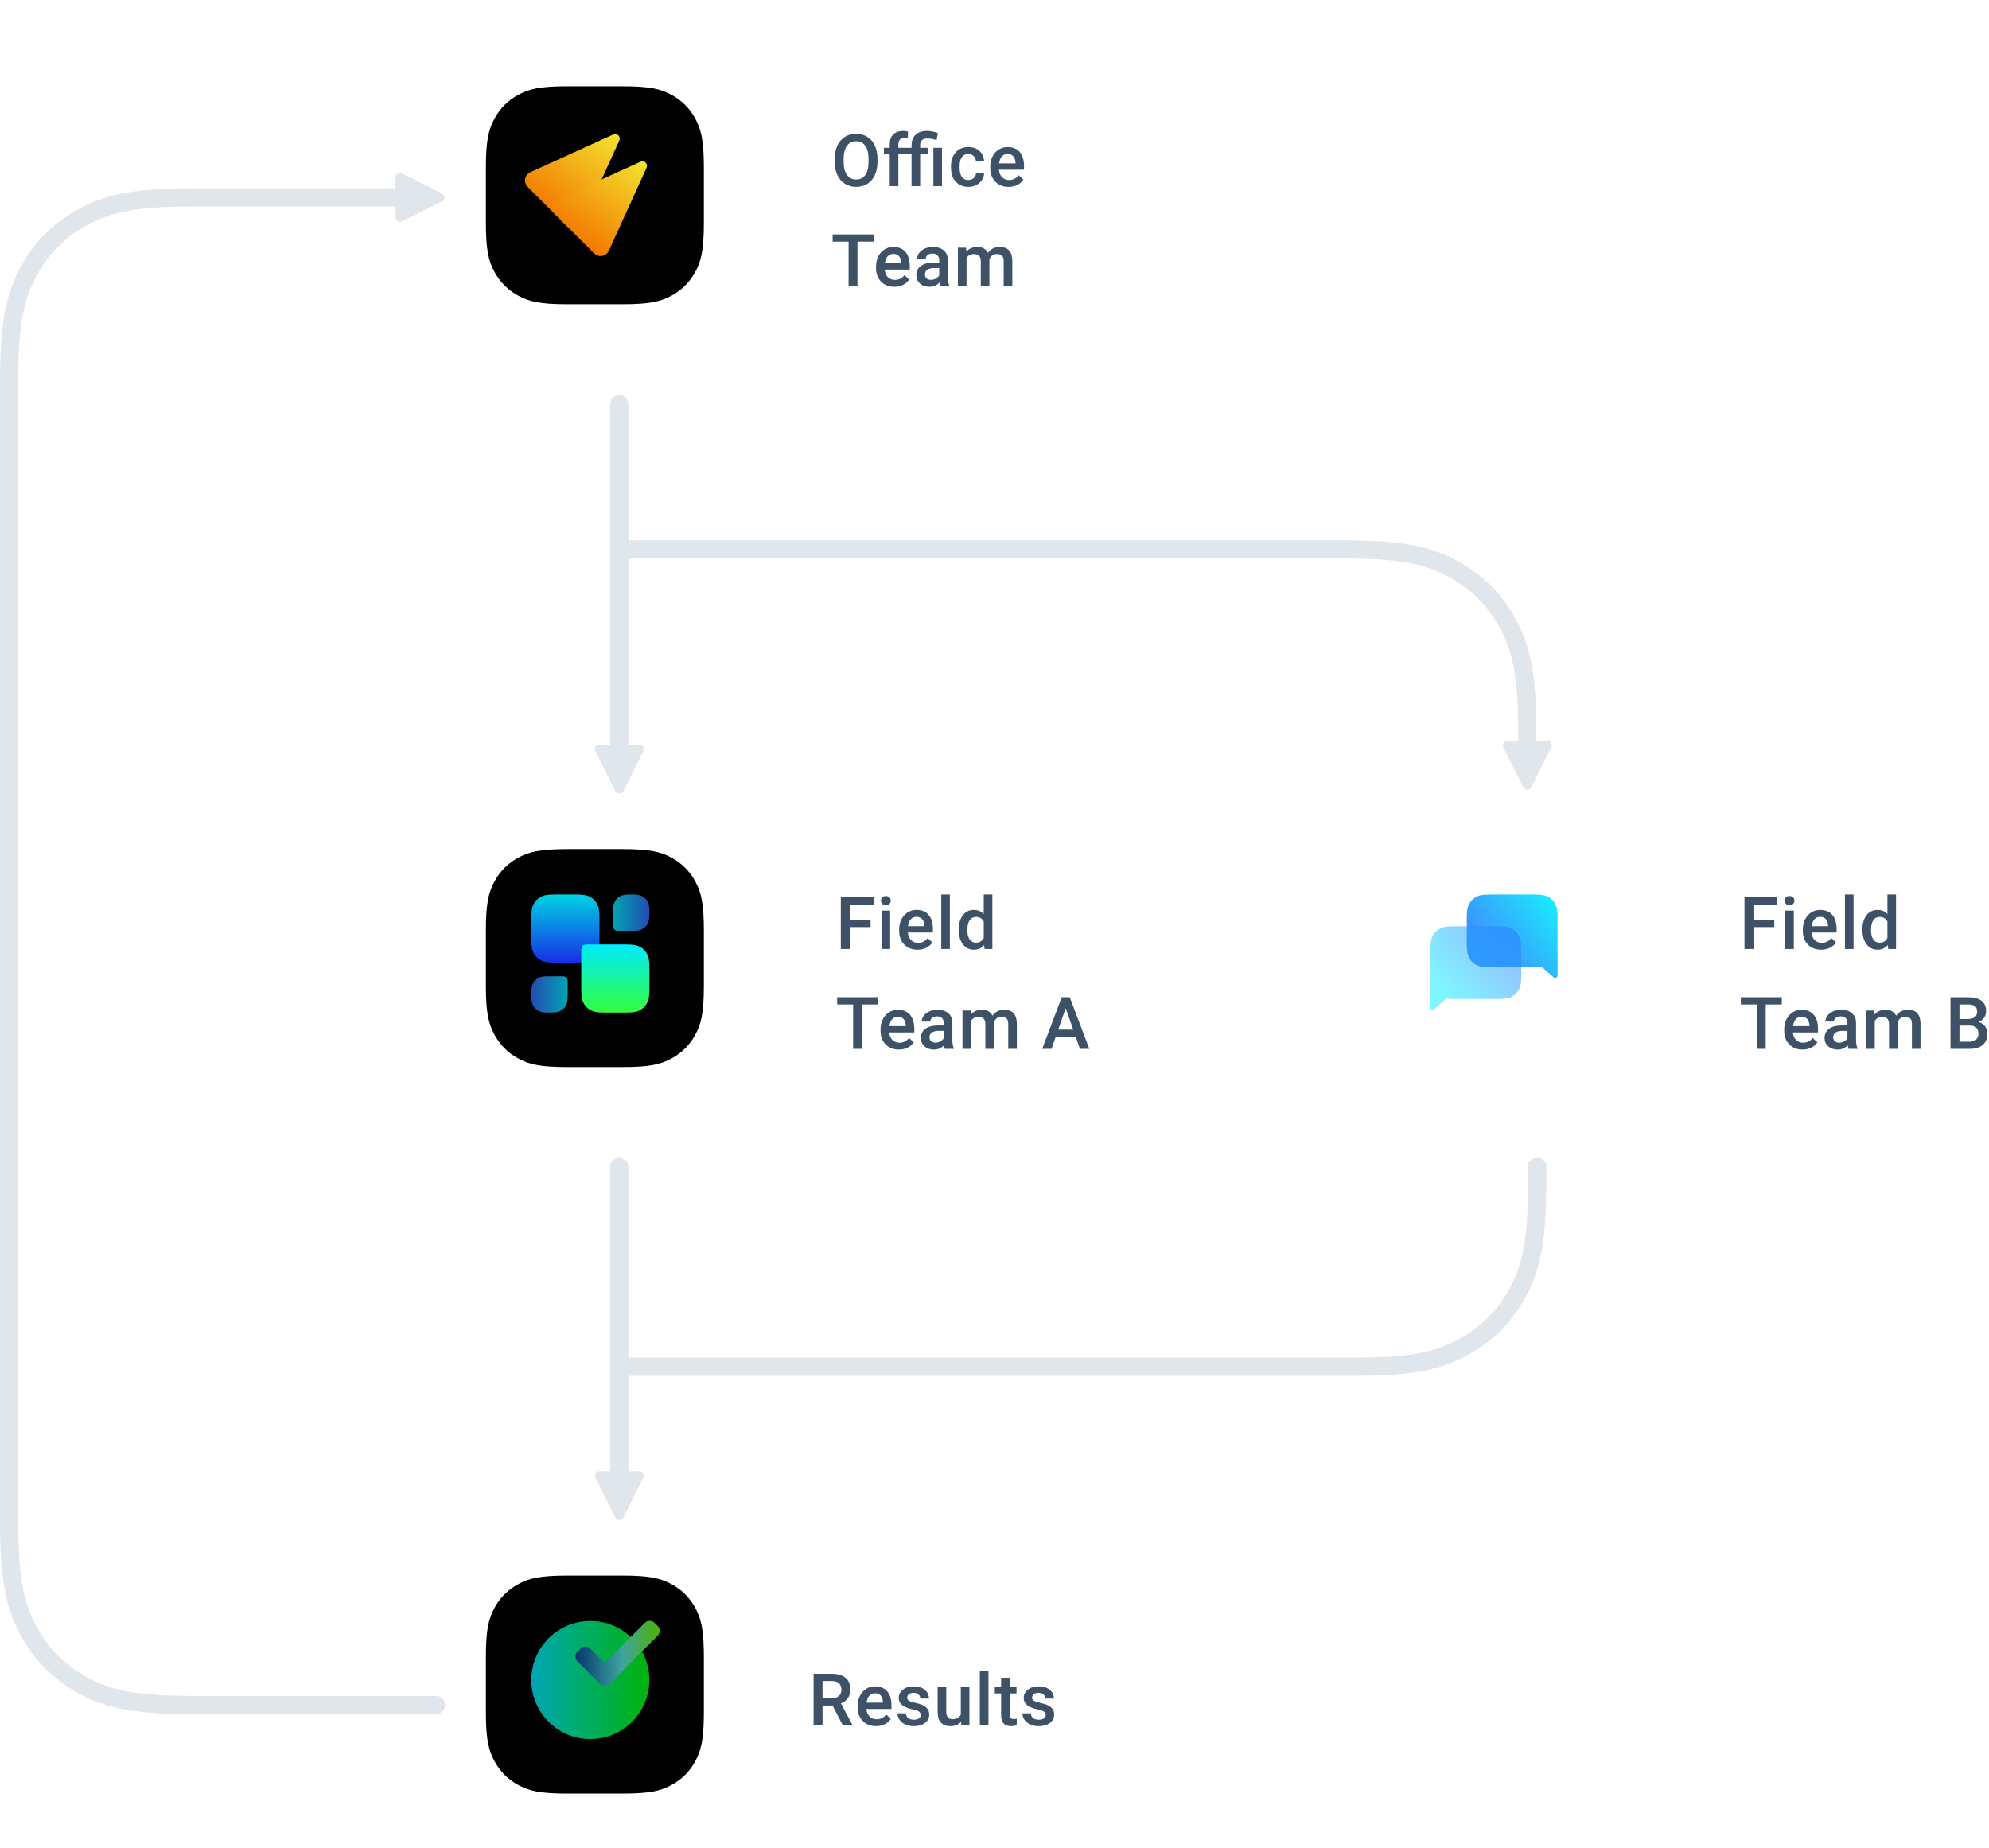<?xml version="1.0" encoding="UTF-8"?>
<svg width="438px" height="407px" viewBox="0 0 438 407" version="1.1" xmlns="http://www.w3.org/2000/svg" xmlns:xlink="http://www.w3.org/1999/xlink">
    <title>account&amp;doc management</title>
    <defs>
        <filter x="-37.5%" y="-37.5%" width="175.0%" height="175.0%" filterUnits="objectBoundingBox" id="filter-1">
            <feOffset dx="0" dy="2" in="SourceAlpha" result="shadowOffsetOuter1"></feOffset>
            <feGaussianBlur stdDeviation="2" in="shadowOffsetOuter1" result="shadowBlurOuter1"></feGaussianBlur>
            <feColorMatrix values="0 0 0 0 0   0 0 0 0 0   0 0 0 0 0  0 0 0 0.15 0" type="matrix" in="shadowBlurOuter1" result="shadowMatrixOuter1"></feColorMatrix>
            <feMerge>
                <feMergeNode in="shadowMatrixOuter1"></feMergeNode>
                <feMergeNode in="SourceGraphic"></feMergeNode>
            </feMerge>
        </filter>
        <filter x="-16.7%" y="-16.7%" width="133.3%" height="133.3%" filterUnits="objectBoundingBox" id="filter-2">
            <feOffset dx="0" dy="1" in="SourceAlpha" result="shadowOffsetOuter1"></feOffset>
            <feGaussianBlur stdDeviation="1.5" in="shadowOffsetOuter1" result="shadowBlurOuter1"></feGaussianBlur>
            <feColorMatrix values="0 0 0 0 0   0 0 0 0 0   0 0 0 0 0  0 0 0 0.1 0" type="matrix" in="shadowBlurOuter1" result="shadowMatrixOuter1"></feColorMatrix>
            <feMerge>
                <feMergeNode in="shadowMatrixOuter1"></feMergeNode>
                <feMergeNode in="SourceGraphic"></feMergeNode>
            </feMerge>
        </filter>
        <path d="M17.947,-7.25088215e-16 L30.053,7.25088215e-16 C36.293,-4.21297134e-16 38.556,0.65 40.838,1.87 C43.119,3.09 44.91,4.881 46.13,7.162 C47.35,9.444 48,11.707 48,17.947 L48,30.053 C48,36.293 47.35,38.556 46.13,40.838 C44.91,43.119 43.119,44.91 40.838,46.13 C38.556,47.35 36.293,48 30.053,48 L17.947,48 C11.707,48 9.444,47.35 7.162,46.13 C4.881,44.91 3.09,43.119 1.87,40.838 C0.65,38.556 2.80864756e-16,36.293 -4.83392144e-16,30.053 L4.83392144e-16,17.947 C-2.80864756e-16,11.707 0.65,9.444 1.87,7.162 C3.09,4.881 4.881,3.09 7.162,1.87 C9.444,0.65 11.707,4.21297134e-16 17.947,-7.25088215e-16 Z" id="path-3"></path>
        <filter x="-2.1%" y="-2.1%" width="104.2%" height="104.2%" filterUnits="objectBoundingBox" id="filter-4">
            <feGaussianBlur stdDeviation="0.5" in="SourceAlpha" result="shadowBlurInner1"></feGaussianBlur>
            <feOffset dx="1" dy="1" in="shadowBlurInner1" result="shadowOffsetInner1"></feOffset>
            <feComposite in="shadowOffsetInner1" in2="SourceAlpha" operator="arithmetic" k2="-1" k3="1" result="shadowInnerInner1"></feComposite>
            <feColorMatrix values="0 0 0 0 1   0 0 0 0 1   0 0 0 0 1  0 0 0 1 0" type="matrix" in="shadowInnerInner1"></feColorMatrix>
        </filter>
        <linearGradient x1="0%" y1="50%" x2="100%" y2="50%" id="linearGradient-5">
            <stop stop-color="#00EDFF" offset="0%"></stop>
            <stop stop-color="#00FF0D" offset="100%"></stop>
        </linearGradient>
        <linearGradient x1="0%" y1="50%" x2="100%" y2="50%" id="linearGradient-6">
            <stop stop-color="#004D99" offset="0%"></stop>
            <stop stop-color="#58E9E5" offset="55.335%"></stop>
            <stop stop-color="#6EFF00" offset="99.049%"></stop>
        </linearGradient>
        <filter x="-37.5%" y="-37.5%" width="175.0%" height="175.0%" filterUnits="objectBoundingBox" id="filter-7">
            <feOffset dx="0" dy="2" in="SourceAlpha" result="shadowOffsetOuter1"></feOffset>
            <feGaussianBlur stdDeviation="2" in="shadowOffsetOuter1" result="shadowBlurOuter1"></feGaussianBlur>
            <feColorMatrix values="0 0 0 0 0   0 0 0 0 0   0 0 0 0 0  0 0 0 0.15 0" type="matrix" in="shadowBlurOuter1" result="shadowMatrixOuter1"></feColorMatrix>
            <feMerge>
                <feMergeNode in="shadowMatrixOuter1"></feMergeNode>
                <feMergeNode in="SourceGraphic"></feMergeNode>
            </feMerge>
        </filter>
        <filter x="-16.7%" y="-16.7%" width="133.3%" height="133.3%" filterUnits="objectBoundingBox" id="filter-8">
            <feOffset dx="0" dy="1" in="SourceAlpha" result="shadowOffsetOuter1"></feOffset>
            <feGaussianBlur stdDeviation="1.5" in="shadowOffsetOuter1" result="shadowBlurOuter1"></feGaussianBlur>
            <feColorMatrix values="0 0 0 0 0   0 0 0 0 0   0 0 0 0 0  0 0 0 0.1 0" type="matrix" in="shadowBlurOuter1" result="shadowMatrixOuter1"></feColorMatrix>
            <feMerge>
                <feMergeNode in="shadowMatrixOuter1"></feMergeNode>
                <feMergeNode in="SourceGraphic"></feMergeNode>
            </feMerge>
        </filter>
        <linearGradient x1="0%" y1="80.01%" x2="100%" y2="7.689%" id="linearGradient-9">
            <stop stop-color="#336DFF" offset="0%"></stop>
            <stop stop-color="#00EBFD" offset="100%"></stop>
        </linearGradient>
        <linearGradient x1="0%" y1="7.689%" x2="85.933%" y2="77.665%" id="linearGradient-10">
            <stop stop-color="#336DFF" offset="0%"></stop>
            <stop stop-color="#00EBFD" offset="100%"></stop>
            <stop stop-color="#00EBFD" offset="100%"></stop>
        </linearGradient>
        <filter x="-37.5%" y="-37.5%" width="175.0%" height="175.0%" filterUnits="objectBoundingBox" id="filter-11">
            <feOffset dx="0" dy="2" in="SourceAlpha" result="shadowOffsetOuter1"></feOffset>
            <feGaussianBlur stdDeviation="2" in="shadowOffsetOuter1" result="shadowBlurOuter1"></feGaussianBlur>
            <feColorMatrix values="0 0 0 0 0   0 0 0 0 0   0 0 0 0 0  0 0 0 0.15 0" type="matrix" in="shadowBlurOuter1" result="shadowMatrixOuter1"></feColorMatrix>
            <feMerge>
                <feMergeNode in="shadowMatrixOuter1"></feMergeNode>
                <feMergeNode in="SourceGraphic"></feMergeNode>
            </feMerge>
        </filter>
        <filter x="-16.7%" y="-16.7%" width="133.3%" height="133.3%" filterUnits="objectBoundingBox" id="filter-12">
            <feOffset dx="0" dy="1" in="SourceAlpha" result="shadowOffsetOuter1"></feOffset>
            <feGaussianBlur stdDeviation="1.5" in="shadowOffsetOuter1" result="shadowBlurOuter1"></feGaussianBlur>
            <feColorMatrix values="0 0 0 0 0   0 0 0 0 0   0 0 0 0 0  0 0 0 0.1 0" type="matrix" in="shadowBlurOuter1" result="shadowMatrixOuter1"></feColorMatrix>
            <feMerge>
                <feMergeNode in="shadowMatrixOuter1"></feMergeNode>
                <feMergeNode in="SourceGraphic"></feMergeNode>
            </feMerge>
        </filter>
        <path d="M17.947,-7.25088215e-16 L30.053,7.25088215e-16 C36.293,-4.21297134e-16 38.556,0.65 40.838,1.87 C43.119,3.09 44.91,4.881 46.13,7.162 C47.35,9.444 48,11.707 48,17.947 L48,30.053 C48,36.293 47.35,38.556 46.13,40.838 C44.91,43.119 43.119,44.91 40.838,46.13 C38.556,47.35 36.293,48 30.053,48 L17.947,48 C11.707,48 9.444,47.35 7.162,46.13 C4.881,44.91 3.09,43.119 1.87,40.838 C0.65,38.556 2.80864756e-16,36.293 -4.83392144e-16,30.053 L4.83392144e-16,17.947 C-2.80864756e-16,11.707 0.65,9.444 1.87,7.162 C3.09,4.881 4.881,3.09 7.162,1.87 C9.444,0.65 11.707,4.21297134e-16 17.947,-7.25088215e-16 Z" id="path-13"></path>
        <filter x="-2.1%" y="-2.1%" width="104.2%" height="104.2%" filterUnits="objectBoundingBox" id="filter-14">
            <feGaussianBlur stdDeviation="0.5" in="SourceAlpha" result="shadowBlurInner1"></feGaussianBlur>
            <feOffset dx="1" dy="1" in="shadowBlurInner1" result="shadowOffsetInner1"></feOffset>
            <feComposite in="shadowOffsetInner1" in2="SourceAlpha" operator="arithmetic" k2="-1" k3="1" result="shadowInnerInner1"></feComposite>
            <feColorMatrix values="0 0 0 0 1   0 0 0 0 1   0 0 0 0 1  0 0 0 1 0" type="matrix" in="shadowInnerInner1"></feColorMatrix>
        </filter>
        <linearGradient x1="50%" y1="-2.48949813e-15%" x2="50%" y2="100%" id="linearGradient-15">
            <stop stop-color="#00EBFD" offset="0%"></stop>
            <stop stop-color="#1A34FF" offset="100%"></stop>
        </linearGradient>
        <linearGradient x1="0%" y1="50%" x2="100%" y2="50%" id="linearGradient-16">
            <stop stop-color="#336DFF" offset="1.767%"></stop>
            <stop stop-color="#00EBFD" offset="100%"></stop>
        </linearGradient>
        <linearGradient x1="50%" y1="-2.48949813e-15%" x2="50%" y2="100%" id="linearGradient-17">
            <stop stop-color="#00EBFD" offset="0%"></stop>
            <stop stop-color="#33FF3D" offset="100%"></stop>
        </linearGradient>
        <filter x="-37.5%" y="-37.5%" width="175.0%" height="175.0%" filterUnits="objectBoundingBox" id="filter-18">
            <feOffset dx="0" dy="2" in="SourceAlpha" result="shadowOffsetOuter1"></feOffset>
            <feGaussianBlur stdDeviation="2" in="shadowOffsetOuter1" result="shadowBlurOuter1"></feGaussianBlur>
            <feColorMatrix values="0 0 0 0 0   0 0 0 0 0   0 0 0 0 0  0 0 0 0.15 0" type="matrix" in="shadowBlurOuter1" result="shadowMatrixOuter1"></feColorMatrix>
            <feMerge>
                <feMergeNode in="shadowMatrixOuter1"></feMergeNode>
                <feMergeNode in="SourceGraphic"></feMergeNode>
            </feMerge>
        </filter>
        <filter x="-16.7%" y="-16.7%" width="133.3%" height="133.3%" filterUnits="objectBoundingBox" id="filter-19">
            <feOffset dx="0" dy="1" in="SourceAlpha" result="shadowOffsetOuter1"></feOffset>
            <feGaussianBlur stdDeviation="1.5" in="shadowOffsetOuter1" result="shadowBlurOuter1"></feGaussianBlur>
            <feColorMatrix values="0 0 0 0 0   0 0 0 0 0   0 0 0 0 0  0 0 0 0.1 0" type="matrix" in="shadowBlurOuter1" result="shadowMatrixOuter1"></feColorMatrix>
            <feMerge>
                <feMergeNode in="shadowMatrixOuter1"></feMergeNode>
                <feMergeNode in="SourceGraphic"></feMergeNode>
            </feMerge>
        </filter>
        <path d="M17.947,-7.25088215e-16 L30.053,7.25088215e-16 C36.293,-4.21297134e-16 38.556,0.65 40.838,1.87 C43.119,3.09 44.91,4.881 46.13,7.162 C47.35,9.444 48,11.707 48,17.947 L48,30.053 C48,36.293 47.35,38.556 46.13,40.838 C44.91,43.119 43.119,44.91 40.838,46.13 C38.556,47.35 36.293,48 30.053,48 L17.947,48 C11.707,48 9.444,47.35 7.162,46.13 C4.881,44.91 3.09,43.119 1.87,40.838 C0.65,38.556 2.80864756e-16,36.293 -4.83392144e-16,30.053 L4.83392144e-16,17.947 C-2.80864756e-16,11.707 0.65,9.444 1.87,7.162 C3.09,4.881 4.881,3.09 7.162,1.87 C9.444,0.65 11.707,4.21297134e-16 17.947,-7.25088215e-16 Z" id="path-20"></path>
        <filter x="-2.1%" y="-2.1%" width="104.2%" height="104.2%" filterUnits="objectBoundingBox" id="filter-21">
            <feGaussianBlur stdDeviation="0.5" in="SourceAlpha" result="shadowBlurInner1"></feGaussianBlur>
            <feOffset dx="1" dy="1" in="shadowBlurInner1" result="shadowOffsetInner1"></feOffset>
            <feComposite in="shadowOffsetInner1" in2="SourceAlpha" operator="arithmetic" k2="-1" k3="1" result="shadowInnerInner1"></feComposite>
            <feColorMatrix values="0 0 0 0 1   0 0 0 0 1   0 0 0 0 1  0 0 0 1 0" type="matrix" in="shadowInnerInner1"></feColorMatrix>
        </filter>
        <linearGradient x1="44.94%" y1="-1.883%" x2="57.102%" y2="101.746%" id="linearGradient-22">
            <stop stop-color="#FFF133" offset="0%"></stop>
            <stop stop-color="#FF8000" offset="100%"></stop>
        </linearGradient>
    </defs>
    <g id="FDT-827---Industry,-Oil-&amp;-Gas" stroke="none" stroke-width="1" fill="none" fill-rule="evenodd">
        <g id="FDT-827---1.-Industry,-Oil&amp;Gas-,-L" transform="translate(-744, -3703)">
            <g id="7" transform="translate(248, 3662)">
                <g id="account&amp;doc-management" transform="translate(496, 56)">
                    <g id="connectors" transform="translate(0, 22)" fill="#DFE6EC" fill-rule="nonzero">
                        <g id="1" transform="translate(49, 87) scale(1, -1) translate(-49, -87) ">
                            <path d="M3.48165941e-14,123.532 L4,123.532 L4.001,127.415 L4.014,128.901 L4.032,130.039 L4.057,131.135 L4.089,132.19 L4.129,133.206 L4.176,134.184 L4.232,135.126 L4.296,136.034 L4.369,136.908 L4.45,137.751 L4.493,138.161 L4.588,138.961 L4.719,139.921 L4.746,140.109 L4.864,140.842 C5.034,141.845 5.231,142.78 5.459,143.667 L5.6,144.193 L5.778,144.811 L5.967,145.415 L6.167,146.006 L6.271,146.298 L6.488,146.875 L6.658,147.302 L6.835,147.725 L7.081,148.284 L7.339,148.839 L7.473,149.115 L7.749,149.667 L8.038,150.218 C10.64,155.085 14.447,158.892 19.314,161.494 L19.584,161.638 L20.126,161.915 L20.397,162.049 L20.94,162.309 L21.487,162.558 L22.039,162.794 L22.317,162.908 L22.879,163.128 C23.256,163.271 23.639,163.407 24.029,163.536 L24.622,163.723 L25.227,163.9 L25.847,164.067 C26.516,164.24 27.214,164.395 27.947,164.534 L28.503,164.636 L29.219,164.754 L29.771,164.837 L30.337,164.914 L31.115,165.01 L31.921,165.097 L32.755,165.176 L33.62,165.246 L34.516,165.308 L35.447,165.362 L36.412,165.408 L36.908,165.428 L37.928,165.463 L38.988,165.491 L40.087,165.511 L41.229,165.525 L42.413,165.531 L47,165.531 L47,169.531 L43.022,169.532 L41.757,169.528 L40.535,169.517 L39.068,169.492 L37.664,169.455 L36.32,169.405 L35.034,169.342 L34.535,169.313 L33.562,169.248 L33.088,169.213 L32.164,169.134 L31.713,169.092 L30.833,168.999 L29.982,168.897 L29.157,168.785 C28.706,168.72 28.266,168.651 27.837,168.577 L27.201,168.461 L26.457,168.314 C26.049,168.228 25.65,168.138 25.26,168.043 L24.68,167.896 L23.998,167.71 L23.331,167.512 C22.754,167.334 22.191,167.142 21.638,166.937 L21.089,166.726 L20.468,166.474 L20.16,166.344 L19.854,166.21 L19.244,165.932 L18.637,165.642 L18.032,165.338 C17.831,165.235 17.629,165.129 17.427,165.021 C12.033,162.136 7.752,157.932 4.785,152.607 L4.43,151.953 L4.35,151.801 L4.039,151.195 L3.741,150.588 L3.598,150.284 L3.32,149.673 C2.922,148.774 2.565,147.861 2.248,146.911 L2.017,146.192 L1.819,145.524 C1.552,144.587 1.319,143.609 1.116,142.57 L0.998,141.94 L0.866,141.163 C0.81,140.812 0.757,140.455 0.707,140.09 L0.633,139.536 L0.532,138.684 L0.484,138.247 L0.397,137.352 L0.319,136.427 L0.234,135.225 L0.163,133.97 L0.116,132.926 L0.077,131.844 L0.061,131.289 L0.034,130.149 L0.015,128.968 L0.008,128.361 L0.001,127.116 L3.48165941e-14,123.532 Z M45,165.532 L89.091,165.532 L89.091,169.532 L45,169.532 L45,165.532 Z M88.091,162.15 C88.247,162.15 88.4,162.186 88.539,162.256 L97.303,166.638 C97.797,166.885 97.997,167.485 97.75,167.979 C97.653,168.173 97.496,168.33 97.303,168.426 L88.539,172.808 C88.045,173.055 87.444,172.855 87.197,172.361 C87.128,172.222 87.091,172.069 87.091,171.914 L87.091,163.15 C87.091,162.598 87.539,162.15 88.091,162.15 Z M2,-1.49859922e-13 C3.105,-1.50062829e-13 4,0.895 4,2 L4,124.532 L3.48165941e-14,124.532 L3.48165941e-14,2 C3.46813233e-14,0.895 0.895,-1.49657016e-13 2,-1.49859922e-13 Z" id="Path-2"></path>
                        </g>
                        <g id="Group" transform="translate(212, 6)">
                            <g id="1" transform="translate(27.5, 103.5) scale(-1, 1) rotate(90) translate(-27.5, -103.5) ">
                                <path d="M1.95399252e-14,156.326 L4,156.326 L4.001,160.209 L4.014,161.695 L4.032,162.833 L4.057,163.929 L4.089,164.984 L4.129,166 L4.176,166.978 L4.232,167.92 L4.296,168.828 L4.369,169.702 L4.45,170.545 L4.493,170.956 L4.588,171.755 L4.719,172.715 L4.746,172.903 L4.864,173.636 C5.034,174.639 5.231,175.574 5.459,176.461 L5.6,176.987 L5.778,177.605 L5.967,178.209 L6.167,178.8 L6.271,179.092 L6.488,179.669 L6.658,180.096 L6.835,180.519 L7.081,181.078 L7.339,181.633 L7.473,181.909 L7.749,182.461 L8.038,183.012 C10.64,187.879 14.447,191.686 19.314,194.288 L19.584,194.432 L20.126,194.709 L20.397,194.844 L20.94,195.103 L21.487,195.352 L22.039,195.588 L22.317,195.703 L22.879,195.922 C23.256,196.065 23.639,196.201 24.029,196.33 L24.622,196.517 L25.227,196.694 L25.847,196.861 C26.516,197.034 27.214,197.189 27.947,197.328 L28.503,197.43 L29.219,197.548 L29.771,197.631 L30.337,197.708 L31.115,197.804 L31.921,197.891 L32.755,197.97 L33.62,198.04 L34.516,198.102 L35.447,198.156 L36.412,198.202 L36.908,198.222 L37.928,198.257 L38.988,198.285 L40.087,198.305 L41.229,198.319 L42.413,198.325 L47,198.325 L47,202.325 L43.022,202.326 L41.757,202.322 L40.535,202.311 L39.068,202.286 L37.664,202.249 L36.32,202.199 L35.034,202.136 L34.535,202.107 L33.562,202.042 L33.088,202.007 L32.164,201.928 L31.713,201.886 L30.833,201.793 L29.982,201.691 L29.157,201.579 C28.706,201.514 28.266,201.445 27.837,201.371 L27.201,201.255 L26.457,201.108 C26.049,201.022 25.65,200.932 25.26,200.837 L24.68,200.69 L23.998,200.504 L23.331,200.306 C22.754,200.128 22.191,199.936 21.638,199.731 L21.089,199.52 L20.468,199.268 L20.16,199.138 L19.854,199.004 L19.244,198.726 L18.637,198.436 L18.032,198.133 C17.831,198.029 17.629,197.923 17.427,197.816 C12.033,194.93 7.752,190.726 4.785,185.401 L4.43,184.747 L4.35,184.595 L4.039,183.989 L3.741,183.382 L3.598,183.078 L3.32,182.467 C2.922,181.568 2.565,180.655 2.248,179.705 L2.017,178.986 L1.819,178.318 C1.552,177.382 1.319,176.403 1.116,175.364 L0.998,174.734 L0.866,173.957 C0.81,173.606 0.757,173.249 0.707,172.884 L0.633,172.33 L0.532,171.478 L0.484,171.041 L0.397,170.146 L0.319,169.221 L0.234,168.019 L0.163,166.764 L0.116,165.72 L0.077,164.638 L0.061,164.083 L0.034,162.943 L0.015,161.762 L0.008,161.155 L0.001,159.91 L1.95399252e-14,156.326 Z M45,198.326 L46.155,198.326 L46.155,202.326 L45,202.326 L45,198.326 Z M45.155,194.944 C45.31,194.944 45.463,194.98 45.602,195.05 L54.366,199.432 C54.86,199.679 55.06,200.279 54.813,200.773 C54.716,200.967 54.559,201.124 54.366,201.22 L45.602,205.602 C45.108,205.849 44.507,205.649 44.26,205.155 C44.191,205.016 44.155,204.863 44.155,204.708 L44.155,195.944 C44.155,195.392 44.602,194.944 45.155,194.944 Z M2,-1.78281632e-13 C3.105,-1.78484538e-13 4,0.895 4,2 L4,157.326 L1.95399252e-14,157.326 L1.95399252e-14,2 C1.94046545e-14,0.895 0.895,-1.78078726e-13 2,-1.78281632e-13 Z" id="Path-2"></path>
                            </g>
                        </g>
                        <g id="1" transform="translate(0, 141.5)">
                            <path d="M0,153 L4,153 L4.001,156.883 L4.014,158.369 L4.032,159.507 L4.057,160.603 L4.089,161.658 L4.129,162.674 L4.176,163.652 L4.232,164.594 L4.296,165.502 L4.369,166.376 L4.45,167.219 L4.493,167.63 L4.588,168.429 L4.719,169.389 L4.746,169.577 L4.864,170.31 C5.034,171.313 5.231,172.248 5.459,173.135 L5.6,173.661 L5.778,174.279 L5.967,174.883 L6.167,175.474 L6.271,175.766 L6.488,176.343 L6.658,176.77 L6.835,177.193 L7.081,177.752 L7.339,178.307 L7.473,178.583 L7.749,179.135 L8.038,179.686 C10.64,184.553 14.447,188.36 19.314,190.962 L19.584,191.106 L20.126,191.383 L20.397,191.518 L20.94,191.777 L21.487,192.026 L22.039,192.262 L22.317,192.376 L22.879,192.596 C23.256,192.739 23.639,192.875 24.029,193.004 L24.622,193.191 L25.227,193.368 L25.847,193.535 C26.516,193.708 27.214,193.863 27.947,194.002 L28.503,194.104 L29.219,194.222 L29.771,194.305 L30.337,194.382 L31.115,194.478 L31.921,194.565 L32.755,194.644 L33.62,194.714 L34.516,194.776 L35.447,194.83 L36.412,194.876 L36.908,194.896 L37.928,194.931 L38.988,194.959 L40.087,194.979 L41.229,194.993 L42.413,194.999 L47,194.999 L47,198.999 L43.022,199 L41.757,198.996 L40.535,198.985 L39.068,198.96 L37.664,198.923 L36.32,198.873 L35.034,198.81 L34.535,198.781 L33.562,198.716 L33.088,198.681 L32.164,198.602 L31.713,198.56 L30.833,198.467 L29.982,198.365 L29.157,198.253 C28.706,198.188 28.266,198.119 27.837,198.045 L27.201,197.929 L26.457,197.782 C26.049,197.696 25.65,197.606 25.26,197.511 L24.68,197.364 L23.998,197.178 L23.331,196.98 C22.754,196.802 22.191,196.61 21.638,196.405 L21.089,196.194 L20.468,195.942 L20.16,195.812 L19.854,195.678 L19.244,195.4 L18.637,195.11 L18.032,194.807 C17.831,194.703 17.629,194.597 17.427,194.49 C12.033,191.604 7.752,187.4 4.785,182.075 L4.43,181.421 L4.35,181.269 L4.039,180.663 L3.741,180.056 L3.598,179.752 L3.32,179.141 C2.922,178.242 2.565,177.329 2.248,176.379 L2.017,175.66 L1.819,174.992 C1.552,174.055 1.319,173.077 1.116,172.038 L0.998,171.408 L0.866,170.631 C0.81,170.28 0.757,169.923 0.707,169.558 L0.633,169.004 L0.532,168.152 L0.484,167.715 L0.397,166.82 L0.319,165.895 L0.234,164.693 L0.163,163.438 L0.116,162.394 L0.077,161.312 L0.061,160.757 L0.034,159.617 L0.015,158.436 L0.008,157.829 L0.001,156.584 L0,153 Z M45,195 L96,195 C97.105,195 98,195.895 98,197 C98,198.105 97.105,199 96,199 L45,199 L45,199 L45,195 Z M2,0 C3.105,-2.02906125e-16 4,0.895 4,2 L4,154 L4,154 L0,154 L0,2 C8.67738547e-17,0.895 0.895,2.02906125e-16 2,0 Z" id="Path-2"></path>
                        </g>
                        <g id="Group" transform="translate(214.5, 140)">
                            <g id="1" transform="translate(24, 102) rotate(-90) translate(-24, -102) ">
                                <path d="M0,158 L4,158 L4.001,161.883 L4.014,163.369 L4.032,164.507 L4.057,165.603 L4.089,166.658 L4.129,167.674 L4.176,168.652 L4.232,169.594 L4.296,170.502 L4.369,171.376 L4.45,172.219 L4.493,172.63 L4.588,173.429 L4.719,174.389 L4.746,174.577 L4.864,175.31 C5.034,176.313 5.231,177.248 5.459,178.135 L5.6,178.661 L5.778,179.279 L5.967,179.883 L6.167,180.474 L6.271,180.766 L6.488,181.343 L6.658,181.77 L6.835,182.193 L7.081,182.752 L7.339,183.307 L7.473,183.583 L7.749,184.135 L8.038,184.686 C10.64,189.553 14.447,193.36 19.314,195.962 L19.584,196.106 L20.126,196.383 L20.397,196.518 L20.94,196.777 L21.487,197.026 L22.039,197.262 L22.317,197.376 L22.879,197.596 C23.256,197.739 23.639,197.875 24.029,198.004 L24.622,198.191 L25.227,198.368 L25.847,198.535 C26.516,198.708 27.214,198.863 27.947,199.002 L28.503,199.104 L29.219,199.222 L29.771,199.305 L30.337,199.382 L31.115,199.478 L31.921,199.565 L32.755,199.644 L33.62,199.714 L34.516,199.776 L35.447,199.83 L36.412,199.876 L36.908,199.896 L37.928,199.931 L38.988,199.959 L40.087,199.979 L41.229,199.993 L42.413,199.999 L47,199.999 L47,203.999 L43.022,204 L41.757,203.996 L40.535,203.985 L39.068,203.96 L37.664,203.923 L36.32,203.873 L35.034,203.81 L34.535,203.781 L33.562,203.716 L33.088,203.681 L32.164,203.602 L31.713,203.56 L30.833,203.467 L29.982,203.365 L29.157,203.253 C28.706,203.188 28.266,203.119 27.837,203.045 L27.201,202.929 L26.457,202.782 C26.049,202.696 25.65,202.606 25.26,202.511 L24.68,202.364 L23.998,202.178 L23.331,201.98 C22.754,201.802 22.191,201.61 21.638,201.405 L21.089,201.194 L20.468,200.942 L20.16,200.812 L19.854,200.678 L19.244,200.4 L18.637,200.11 L18.032,199.807 C17.831,199.703 17.629,199.597 17.427,199.49 C12.033,196.604 7.752,192.4 4.785,187.075 L4.43,186.421 L4.35,186.269 L4.039,185.663 L3.741,185.056 L3.598,184.752 L3.32,184.141 C2.922,183.242 2.565,182.329 2.248,181.379 L2.017,180.66 L1.819,179.992 C1.552,179.055 1.319,178.077 1.116,177.038 L0.998,176.408 L0.866,175.631 C0.81,175.28 0.757,174.923 0.707,174.558 L0.633,174.004 L0.532,173.152 L0.484,172.715 L0.397,171.82 L0.319,170.895 L0.234,169.693 L0.163,168.438 L0.116,167.394 L0.077,166.312 L0.061,165.757 L0.034,164.617 L0.015,163.436 L0.008,162.829 L0.001,161.584 L0,158 Z M45,200 L46,200 C47.105,200 48,200.895 48,202 C48,203.105 47.105,204 46,204 L45,204 L45,204 L45,200 Z M2,0 C3.105,-2.02906125e-16 4,0.895 4,2 L4,159 L4,159 L0,159 L0,2 C-1.3527075e-16,0.895 0.895,2.02906125e-16 2,0 Z" id="Path-2"></path>
                            </g>
                        </g>
                        <path d="M166.5,252.5 C166.655,252.5 166.808,252.536 166.947,252.606 L175.711,256.988 C176.205,257.235 176.405,257.835 176.158,258.329 C176.062,258.523 175.905,258.68 175.711,258.776 L166.947,263.158 C166.453,263.405 165.853,263.205 165.606,262.711 C165.536,262.572 165.5,262.419 165.5,262.264 L165.5,259.881 L98.5,259.882 C97.395,259.882 96.5,258.987 96.5,257.882 C96.5,256.777 97.395,255.882 98.5,255.882 L165.5,255.881 L165.5,253.5 C165.5,252.948 165.948,252.5 166.5,252.5 Z" id="Path-2" transform="translate(136.382, 257.882) rotate(90) translate(-136.382, -257.882) "></path>
                        <path d="M170.5,88.5 C170.655,88.5 170.808,88.536 170.947,88.606 L179.711,92.988 C180.205,93.235 180.405,93.835 180.158,94.329 C180.062,94.523 179.905,94.68 179.711,94.776 L170.947,99.158 C170.453,99.405 169.853,99.205 169.606,98.711 C169.536,98.572 169.5,98.419 169.5,98.264 L169.5,95.881 L94.5,95.882 C93.395,95.882 92.5,94.987 92.5,93.882 C92.5,92.777 93.395,91.882 94.5,91.882 L169.5,91.881 L169.5,89.5 C169.5,88.948 169.948,88.5 170.5,88.5 Z" id="Path-2" transform="translate(136.382, 93.882) rotate(90) translate(-136.382, -93.882) "></path>
                    </g>
                    <g id="results" transform="translate(106, 328)">
                        <g id="1" filter="url(#filter-1)">
                            <g id="icon-high-quality" filter="url(#filter-2)">
                                <g id="Rectangle">
                                    <use fill="#FFFFFF" fill-rule="evenodd" xlink:href="#path-3"></use>
                                    <use fill="black" fill-opacity="1" filter="url(#filter-4)" xlink:href="#path-3"></use>
                                </g>
                                <g id="Group" transform="translate(11, 6)" opacity="0.7">
                                    <circle id="Oval" fill="url(#linearGradient-5)" style="mix-blend-mode: multiply;" cx="13" cy="18" r="13"></circle>
                                    <path d="M10.868,11.061 C11.454,10.475 12.404,10.475 12.99,11.061 L16.172,14.243 L25.01,5.404 C25.596,4.818 26.546,4.818 27.132,5.404 L27.839,6.111 C28.425,6.697 28.425,7.646 27.839,8.232 L17.232,18.839 C16.646,19.425 15.697,19.425 15.111,18.839 L10.161,13.889 C9.575,13.303 9.575,12.354 10.161,11.768 L10.868,11.061 Z" id="Path" fill="url(#linearGradient-6)" style="mix-blend-mode: multiply;"></path>
                                </g>
                            </g>
                        </g>
                        <path d="M75.133,37 L75.133,32.617 L77.336,32.617 L79.617,37 L81.734,37 L81.734,36.898 L79.18,32.156 C79.836,31.88 80.348,31.486 80.715,30.973 C81.082,30.46 81.266,29.823 81.266,29.062 C81.266,27.948 80.909,27.096 80.195,26.508 C79.482,25.919 78.469,25.625 77.156,25.625 L77.156,25.625 L73.156,25.625 L73.156,37 L75.133,37 Z M77.164,31.031 L75.133,31.031 L75.133,27.219 L77.219,27.219 C77.906,27.229 78.423,27.401 78.77,27.734 C79.116,28.068 79.289,28.539 79.289,29.148 C79.289,29.732 79.102,30.191 78.727,30.527 C78.352,30.863 77.831,31.031 77.164,31.031 L77.164,31.031 Z M86.92,37.156 C87.623,37.156 88.257,37.017 88.822,36.738 C89.387,36.46 89.839,36.068 90.177,35.562 L90.177,35.562 L89.154,34.586 C88.607,35.289 87.899,35.641 87.029,35.641 C86.409,35.641 85.895,35.438 85.486,35.031 C85.077,34.625 84.844,34.073 84.787,33.375 L84.787,33.375 L90.31,33.375 L90.31,32.609 C90.31,31.266 89.997,30.227 89.369,29.492 C88.741,28.758 87.852,28.391 86.701,28.391 C85.977,28.391 85.321,28.576 84.732,28.945 C84.144,29.315 83.687,29.832 83.361,30.496 C83.036,31.16 82.873,31.914 82.873,32.758 L82.873,32.758 L82.873,32.992 C82.873,34.253 83.247,35.262 83.994,36.02 C84.741,36.777 85.717,37.156 86.92,37.156 Z M88.435,31.984 L84.818,31.984 C84.907,31.333 85.111,30.826 85.431,30.461 C85.752,30.096 86.172,29.914 86.693,29.914 C87.219,29.914 87.631,30.077 87.927,30.402 C88.224,30.728 88.394,31.208 88.435,31.844 L88.435,31.844 L88.435,31.984 Z M95.207,37.156 C96.227,37.156 97.053,36.921 97.683,36.449 C98.313,35.978 98.628,35.362 98.628,34.602 C98.628,34.148 98.526,33.763 98.32,33.445 C98.114,33.128 97.799,32.855 97.375,32.629 C96.95,32.402 96.365,32.207 95.621,32.043 C94.876,31.879 94.381,31.716 94.136,31.555 C93.891,31.393 93.769,31.167 93.769,30.875 C93.769,30.552 93.901,30.294 94.164,30.102 C94.427,29.909 94.766,29.812 95.183,29.812 C95.631,29.812 95.99,29.934 96.261,30.176 C96.532,30.418 96.668,30.721 96.668,31.086 L96.668,31.086 L98.566,31.086 C98.566,30.289 98.255,29.641 97.632,29.141 C97.01,28.641 96.194,28.391 95.183,28.391 C94.235,28.391 93.454,28.635 92.839,29.125 C92.225,29.615 91.918,30.224 91.918,30.953 C91.918,31.823 92.391,32.487 93.339,32.945 C93.772,33.154 94.311,33.326 94.957,33.461 C95.602,33.596 96.065,33.753 96.343,33.93 C96.622,34.107 96.761,34.365 96.761,34.703 C96.761,35.01 96.631,35.259 96.371,35.449 C96.11,35.639 95.73,35.734 95.23,35.734 C94.714,35.734 94.3,35.613 93.988,35.371 C93.675,35.129 93.506,34.784 93.48,34.336 L93.48,34.336 L91.636,34.336 C91.636,34.841 91.787,35.312 92.089,35.75 C92.391,36.188 92.813,36.531 93.355,36.781 C93.897,37.031 94.514,37.156 95.207,37.156 Z M103.267,37.156 C104.293,37.156 105.085,36.828 105.642,36.172 L105.689,37 L107.478,37 L107.478,28.547 L105.579,28.547 L105.579,34.617 C105.256,35.279 104.634,35.609 103.712,35.609 C102.822,35.609 102.376,35.073 102.376,34 L102.376,28.547 L100.478,28.547 L100.478,34.023 C100.478,35.039 100.713,35.815 101.185,36.352 C101.656,36.888 102.35,37.156 103.267,37.156 Z M111.671,37 L111.671,25 L109.772,25 L109.772,37 L111.671,37 Z M116.645,37.156 C117.046,37.156 117.463,37.096 117.895,36.977 L117.895,36.977 L117.895,35.508 C117.671,35.56 117.45,35.586 117.231,35.586 C116.903,35.586 116.675,35.514 116.548,35.371 C116.42,35.228 116.356,34.995 116.356,34.672 L116.356,34.672 L116.356,29.953 L117.848,29.953 L117.848,28.547 L116.356,28.547 L116.356,26.492 L114.458,26.492 L114.458,28.547 L113.067,28.547 L113.067,29.953 L114.458,29.953 L114.458,34.742 C114.458,36.352 115.187,37.156 116.645,37.156 Z M122.721,37.156 C123.742,37.156 124.568,36.921 125.198,36.449 C125.828,35.978 126.143,35.362 126.143,34.602 C126.143,34.148 126.04,33.763 125.835,33.445 C125.629,33.128 125.314,32.855 124.889,32.629 C124.465,32.402 123.88,32.207 123.135,32.043 C122.391,31.879 121.896,31.716 121.651,31.555 C121.406,31.393 121.284,31.167 121.284,30.875 C121.284,30.552 121.415,30.294 121.678,30.102 C121.941,29.909 122.281,29.812 122.698,29.812 C123.146,29.812 123.505,29.934 123.776,30.176 C124.047,30.418 124.182,30.721 124.182,31.086 L124.182,31.086 L126.081,31.086 C126.081,30.289 125.769,29.641 125.147,29.141 C124.525,28.641 123.708,28.391 122.698,28.391 C121.75,28.391 120.969,28.635 120.354,29.125 C119.739,29.615 119.432,30.224 119.432,30.953 C119.432,31.823 119.906,32.487 120.854,32.945 C121.286,33.154 121.825,33.326 122.471,33.461 C123.117,33.596 123.579,33.753 123.858,33.93 C124.137,34.107 124.276,34.365 124.276,34.703 C124.276,35.01 124.146,35.259 123.885,35.449 C123.625,35.639 123.245,35.734 122.745,35.734 C122.229,35.734 121.815,35.613 121.502,35.371 C121.19,35.129 121.021,34.784 120.995,34.336 L120.995,34.336 L119.151,34.336 C119.151,34.841 119.302,35.312 119.604,35.75 C119.906,36.188 120.328,36.531 120.87,36.781 C121.411,37.031 122.029,37.156 122.721,37.156 Z" id="Results" fill="#3D5266" fill-rule="nonzero"></path>
                    </g>
                    <g id="field-team-b" transform="translate(305, 168)">
                        <g id="1" filter="url(#filter-7)">
                            <g id="icon-s" filter="url(#filter-8)">
                                <path d="M17.947,-7.25088215e-16 L30.053,7.25088215e-16 C36.293,-4.21297134e-16 38.556,0.65 40.838,1.87 C43.119,3.09 44.91,4.881 46.13,7.162 C47.35,9.444 48,11.707 48,17.947 L48,30.053 C48,36.293 47.35,38.556 46.13,40.838 C44.91,43.119 43.119,44.91 40.838,46.13 C38.556,47.35 36.293,48 30.053,48 L17.947,48 C11.707,48 9.444,47.35 7.162,46.13 C4.881,44.91 3.09,43.119 1.87,40.838 C0.65,38.556 2.80864756e-16,36.293 -4.83392144e-16,30.053 L4.83392144e-16,17.947 C-2.80864756e-16,11.707 0.65,9.444 1.87,7.162 C3.09,4.881 4.881,3.09 7.162,1.87 C9.444,0.65 11.707,4.21297134e-16 17.947,-7.25088215e-16 Z" id="frame" fill="#FFFFFF"></path>
                                <path d="M32.872,11 C34.655,11 35.302,11.186 35.954,11.534 C36.606,11.883 37.117,12.394 37.466,13.046 C37.814,13.698 38,14.345 38,16.128 L38,21.872 C38,22.327 37.988,22.708 37.964,23.034 L38,23 L38,28.898 C38,29.019 37.956,29.136 37.876,29.227 C37.694,29.435 37.379,29.456 37.171,29.274 L37.171,29.274 L34.48,26.92 C34.067,26.973 33.553,27 32.872,27 L23.128,27 C21.345,27 20.698,26.814 20.046,26.466 C19.394,26.117 18.883,25.606 18.534,24.954 C18.186,24.302 18,23.655 18,21.872 L18,16.128 C18,14.345 18.186,13.698 18.534,13.046 C18.883,12.394 19.394,11.883 20.046,11.534 C20.698,11.186 21.345,11 23.128,11 L32.872,11 Z" id="Rectangle-2" fill="url(#linearGradient-9)" opacity="0.9" style="mix-blend-mode: multiply;"></path>
                                <path d="M24.872,18 C26.655,18 27.302,18.186 27.954,18.534 C28.606,18.883 29.117,19.394 29.466,20.046 C29.814,20.698 30,21.345 30,23.128 L30,28.872 C30,29.327 29.988,29.708 29.964,30.034 L30,30 L30,35.898 C30,36.019 29.956,36.136 29.876,36.227 C29.694,36.435 29.379,36.456 29.171,36.274 L29.171,36.274 L26.48,33.92 C26.067,33.973 25.553,34 24.872,34 L15.128,34 C13.345,34 12.698,33.814 12.046,33.466 C11.394,33.117 10.883,32.606 10.534,31.954 C10.186,31.302 10,30.655 10,28.872 L10,23.128 C10,21.345 10.186,20.698 10.534,20.046 C10.883,19.394 11.394,18.883 12.046,18.534 C12.698,18.186 13.345,18 15.128,18 L24.872,18 Z" id="Rectangle-2" fill="url(#linearGradient-10)" opacity="0.5" style="mix-blend-mode: multiply;" transform="translate(20, 27.199) scale(-1, 1) translate(-20, -27.199) "></path>
                            </g>
                        </g>
                        <path d="M81.133,26 L81.133,21.18 L85.711,21.18 L85.711,19.602 L81.133,19.602 L81.133,16.219 L86.383,16.219 L86.383,14.625 L79.156,14.625 L79.156,26 L81.133,26 Z M89.076,16.352 C89.42,16.352 89.685,16.257 89.873,16.066 C90.06,15.876 90.154,15.638 90.154,15.352 C90.154,15.06 90.06,14.818 89.873,14.625 C89.685,14.432 89.42,14.336 89.076,14.336 C88.732,14.336 88.468,14.432 88.283,14.625 C88.098,14.818 88.006,15.06 88.006,15.352 C88.006,15.638 88.098,15.876 88.283,16.066 C88.468,16.257 88.732,16.352 89.076,16.352 Z M90.021,26 L90.021,17.547 L88.123,17.547 L88.123,26 L90.021,26 Z M96.05,26.156 C96.753,26.156 97.388,26.017 97.953,25.738 C98.518,25.46 98.97,25.068 99.308,24.562 L99.308,24.562 L98.285,23.586 C97.738,24.289 97.029,24.641 96.16,24.641 C95.54,24.641 95.026,24.438 94.617,24.031 C94.208,23.625 93.975,23.073 93.918,22.375 L93.918,22.375 L99.441,22.375 L99.441,21.609 C99.441,20.266 99.127,19.227 98.5,18.492 C97.872,17.758 96.983,17.391 95.832,17.391 C95.108,17.391 94.451,17.576 93.863,17.945 C93.274,18.315 92.817,18.832 92.492,19.496 C92.166,20.16 92.003,20.914 92.003,21.758 L92.003,21.758 L92.003,21.992 C92.003,23.253 92.377,24.262 93.125,25.02 C93.872,25.777 94.847,26.156 96.05,26.156 Z M97.566,20.984 L93.949,20.984 C94.037,20.333 94.242,19.826 94.562,19.461 C94.882,19.096 95.303,18.914 95.824,18.914 C96.35,18.914 96.761,19.077 97.058,19.402 C97.355,19.728 97.524,20.208 97.566,20.844 L97.566,20.844 L97.566,20.984 Z M103.173,26 L103.173,14 L101.275,14 L101.275,26 L103.173,26 Z M108.444,26.156 C109.392,26.156 110.15,25.812 110.718,25.125 L110.718,25.125 L110.812,26 L112.53,26 L112.53,14 L110.632,14 L110.632,18.328 C110.08,17.703 109.356,17.391 108.46,17.391 C107.444,17.391 106.634,17.785 106.03,18.574 C105.426,19.363 105.124,20.409 105.124,21.711 C105.124,23.081 105.43,24.164 106.042,24.961 C106.654,25.758 107.455,26.156 108.444,26.156 Z M108.929,24.609 C108.319,24.609 107.849,24.368 107.519,23.887 C107.188,23.405 107.022,22.734 107.022,21.875 C107.022,20.896 107.189,20.163 107.522,19.676 C107.856,19.189 108.33,18.945 108.944,18.945 C109.72,18.945 110.283,19.284 110.632,19.961 L110.632,19.961 L110.632,23.57 C110.272,24.263 109.705,24.609 108.929,24.609 Z M83.828,48 L83.828,38.219 L87.375,38.219 L87.375,36.625 L78.352,36.625 L78.352,38.219 L81.867,38.219 L81.867,48 L83.828,48 Z M91.951,48.156 C92.654,48.156 93.288,48.017 93.853,47.738 C94.418,47.46 94.87,47.068 95.209,46.562 L95.209,46.562 L94.185,45.586 C93.638,46.289 92.93,46.641 92.06,46.641 C91.441,46.641 90.926,46.438 90.517,46.031 C90.108,45.625 89.875,45.073 89.818,44.375 L89.818,44.375 L95.342,44.375 L95.342,43.609 C95.342,42.266 95.028,41.227 94.4,40.492 C93.773,39.758 92.883,39.391 91.732,39.391 C91.008,39.391 90.352,39.576 89.763,39.945 C89.175,40.315 88.718,40.832 88.392,41.496 C88.067,42.16 87.904,42.914 87.904,43.758 L87.904,43.758 L87.904,43.992 C87.904,45.253 88.278,46.262 89.025,47.02 C89.773,47.777 90.748,48.156 91.951,48.156 Z M93.467,42.984 L89.849,42.984 C89.938,42.333 90.142,41.826 90.463,41.461 C90.783,41.096 91.204,40.914 91.724,40.914 C92.25,40.914 92.662,41.077 92.959,41.402 C93.256,41.728 93.425,42.208 93.467,42.844 L93.467,42.844 L93.467,42.984 Z M99.668,48.156 C100.543,48.156 101.282,47.841 101.886,47.211 C101.949,47.576 102.022,47.839 102.105,48 L102.105,48 L104.043,48 L104.043,47.867 C103.829,47.414 103.722,46.807 103.722,46.047 L103.722,46.047 L103.722,42.234 C103.707,41.333 103.404,40.634 102.816,40.137 C102.227,39.639 101.438,39.391 100.449,39.391 C99.798,39.391 99.208,39.505 98.679,39.734 C98.151,39.964 97.733,40.28 97.425,40.684 C97.118,41.087 96.964,41.521 96.964,41.984 L96.964,41.984 L98.863,41.984 C98.863,41.651 99.001,41.376 99.277,41.16 C99.553,40.944 99.907,40.836 100.339,40.836 C100.839,40.836 101.212,40.967 101.457,41.23 C101.701,41.493 101.824,41.844 101.824,42.281 L101.824,42.281 L101.824,42.836 L100.66,42.836 C99.415,42.836 98.458,43.077 97.789,43.559 C97.119,44.04 96.785,44.732 96.785,45.633 C96.785,46.346 97.053,46.945 97.589,47.43 C98.126,47.914 98.819,48.156 99.668,48.156 Z M100.019,46.633 C99.613,46.633 99.289,46.525 99.046,46.309 C98.804,46.092 98.683,45.802 98.683,45.438 C98.683,44.99 98.86,44.643 99.214,44.398 C99.569,44.154 100.097,44.031 100.8,44.031 L100.8,44.031 L101.824,44.031 L101.824,45.625 C101.657,45.932 101.408,46.177 101.078,46.359 C100.747,46.542 100.394,46.633 100.019,46.633 Z M107.845,48 L107.845,41.875 C108.163,41.255 108.702,40.945 109.462,40.945 C110.452,40.945 110.96,41.443 110.986,42.438 L110.986,42.438 L110.986,48 L112.884,48 L112.876,42.203 C112.986,41.828 113.177,41.525 113.45,41.293 C113.724,41.061 114.077,40.945 114.509,40.945 C115.051,40.945 115.439,41.07 115.673,41.32 C115.907,41.57 116.025,41.964 116.025,42.5 L116.025,42.5 L116.025,48 L117.923,48 L117.923,42.445 C117.913,41.44 117.68,40.68 117.224,40.164 C116.768,39.648 116.074,39.391 115.142,39.391 C114.027,39.391 113.163,39.823 112.548,40.688 C112.131,39.823 111.358,39.391 110.228,39.391 C109.197,39.391 108.384,39.737 107.79,40.43 L107.79,40.43 L107.736,39.547 L105.947,39.547 L105.947,48 L107.845,48 Z M128.669,48 C129.945,48 130.925,47.714 131.61,47.141 C132.295,46.568 132.637,45.747 132.637,44.68 C132.637,44.034 132.47,43.48 132.134,43.02 C131.798,42.559 131.322,42.245 130.708,42.078 C131.249,41.849 131.661,41.526 131.942,41.109 C132.223,40.693 132.364,40.224 132.364,39.703 C132.364,38.682 132.028,37.914 131.356,37.398 C130.684,36.883 129.705,36.625 128.419,36.625 L128.419,36.625 L124.52,36.625 L124.52,48 L128.669,48 Z M128.434,41.414 L126.497,41.414 L126.497,38.219 L128.419,38.219 C129.096,38.219 129.595,38.344 129.915,38.594 C130.235,38.844 130.395,39.25 130.395,39.812 C130.395,40.323 130.222,40.717 129.876,40.996 C129.529,41.275 129.049,41.414 128.434,41.414 L128.434,41.414 Z M128.692,46.422 L126.497,46.422 L126.497,42.867 L128.856,42.867 C130.065,42.893 130.669,43.497 130.669,44.68 C130.669,45.227 130.494,45.654 130.145,45.961 C129.796,46.268 129.312,46.422 128.692,46.422 L128.692,46.422 Z" id="FieldTeamB" fill="#3D5266" fill-rule="nonzero"></path>
                    </g>
                    <g id="field-team-a" transform="translate(106, 168)">
                        <g id="1" filter="url(#filter-11)">
                            <g id="icon-s" filter="url(#filter-12)">
                                <g id="frame">
                                    <use fill="#FFFFFF" fill-rule="evenodd" xlink:href="#path-13"></use>
                                    <use fill="black" fill-opacity="1" filter="url(#filter-14)" xlink:href="#path-13"></use>
                                </g>
                                <path d="M16.128,11 L20.872,11 C22.655,11 23.302,11.186 23.954,11.534 C24.606,11.883 25.117,12.394 25.466,13.046 C25.814,13.698 26,14.345 26,16.128 L26,24.718 C26,25.164 25.954,25.325 25.866,25.488 C25.779,25.651 25.651,25.779 25.488,25.866 C25.325,25.954 25.164,26 24.718,26 L16.128,26 C14.345,26 13.698,25.814 13.046,25.466 C12.394,25.117 11.883,24.606 11.534,23.954 C11.186,23.302 11,22.655 11,20.872 L11,16.128 C11,14.345 11.186,13.698 11.534,13.046 C11.883,12.394 12.394,11.883 13.046,11.534 C13.698,11.186 14.345,11 16.128,11 Z" id="Rectangle" fill="url(#linearGradient-15)" opacity="0.9" style="mix-blend-mode: multiply;"></path>
                                <path d="M14.571,29 L15.429,29 C16.436,29 16.976,29.139 17.465,29.401 C17.954,29.662 18.338,30.046 18.599,30.535 C18.861,31.024 19,31.564 19,32.571 L19,35.718 C19,36.164 18.954,36.325 18.866,36.488 C18.779,36.651 18.651,36.779 18.488,36.866 C18.325,36.954 18.164,37 17.718,37 L14.571,37 C13.564,37 13.024,36.861 12.535,36.599 C12.046,36.338 11.662,35.954 11.401,35.465 C11.139,34.976 11,34.436 11,33.429 L11,32.571 C11,31.564 11.139,31.024 11.401,30.535 C11.662,30.046 12.046,29.662 12.535,29.401 C13.024,29.139 13.564,29 14.571,29 Z" id="Rectangle" fill="url(#linearGradient-16)" opacity="0.7" style="mix-blend-mode: multiply;" transform="translate(15, 33) scale(1, -1) translate(-15, -33) "></path>
                                <path d="M32.571,11 L33.429,11 C34.436,11 34.976,11.139 35.465,11.401 C35.954,11.662 36.338,12.046 36.599,12.535 C36.861,13.024 37,13.564 37,14.571 L37,17.718 C37,18.164 36.954,18.325 36.866,18.488 C36.779,18.651 36.651,18.779 36.488,18.866 C36.325,18.954 36.164,19 35.718,19 L32.571,19 C31.564,19 31.024,18.861 30.535,18.599 C30.046,18.338 29.662,17.954 29.401,17.465 C29.139,16.976 29,16.436 29,15.429 L29,14.571 C29,13.564 29.139,13.024 29.401,12.535 C29.662,12.046 30.046,11.662 30.535,11.401 C31.024,11.139 31.564,11 32.571,11 Z" id="Rectangle" fill="url(#linearGradient-16)" opacity="0.7" style="mix-blend-mode: multiply;" transform="translate(33, 15) scale(-1, 1) translate(-33, -15) "></path>
                                <path d="M23.282,22 L31.872,22 C33.655,22 34.302,22.186 34.954,22.534 C35.606,22.883 36.117,23.394 36.466,24.046 C36.814,24.698 37,25.345 37,27.128 L37,31.872 C37,33.655 36.814,34.302 36.466,34.954 C36.117,35.606 35.606,36.117 34.954,36.466 C34.302,36.814 33.655,37 31.872,37 L27.128,37 C25.345,37 24.698,36.814 24.046,36.466 C23.394,36.117 22.883,35.606 22.534,34.954 C22.186,34.302 22,33.655 22,31.872 L22,23.282 C22,22.836 22.046,22.675 22.134,22.512 C22.221,22.349 22.349,22.221 22.512,22.134 C22.675,22.046 22.836,22 23.282,22 Z" id="Rectangle" fill="url(#linearGradient-17)" style="mix-blend-mode: multiply;"></path>
                            </g>
                        </g>
                        <path d="M81.133,26 L81.133,21.18 L85.711,21.18 L85.711,19.602 L81.133,19.602 L81.133,16.219 L86.383,16.219 L86.383,14.625 L79.156,14.625 L79.156,26 L81.133,26 Z M89.076,16.352 C89.42,16.352 89.685,16.257 89.873,16.066 C90.06,15.876 90.154,15.638 90.154,15.352 C90.154,15.06 90.06,14.818 89.873,14.625 C89.685,14.432 89.42,14.336 89.076,14.336 C88.732,14.336 88.468,14.432 88.283,14.625 C88.098,14.818 88.006,15.06 88.006,15.352 C88.006,15.638 88.098,15.876 88.283,16.066 C88.468,16.257 88.732,16.352 89.076,16.352 Z M90.021,26 L90.021,17.547 L88.123,17.547 L88.123,26 L90.021,26 Z M96.05,26.156 C96.753,26.156 97.388,26.017 97.953,25.738 C98.518,25.46 98.97,25.068 99.308,24.562 L99.308,24.562 L98.285,23.586 C97.738,24.289 97.029,24.641 96.16,24.641 C95.54,24.641 95.026,24.438 94.617,24.031 C94.208,23.625 93.975,23.073 93.918,22.375 L93.918,22.375 L99.441,22.375 L99.441,21.609 C99.441,20.266 99.127,19.227 98.5,18.492 C97.872,17.758 96.983,17.391 95.832,17.391 C95.108,17.391 94.451,17.576 93.863,17.945 C93.274,18.315 92.817,18.832 92.492,19.496 C92.166,20.16 92.003,20.914 92.003,21.758 L92.003,21.758 L92.003,21.992 C92.003,23.253 92.377,24.262 93.125,25.02 C93.872,25.777 94.847,26.156 96.05,26.156 Z M97.566,20.984 L93.949,20.984 C94.037,20.333 94.242,19.826 94.562,19.461 C94.882,19.096 95.303,18.914 95.824,18.914 C96.35,18.914 96.761,19.077 97.058,19.402 C97.355,19.728 97.524,20.208 97.566,20.844 L97.566,20.844 L97.566,20.984 Z M103.173,26 L103.173,14 L101.275,14 L101.275,26 L103.173,26 Z M108.444,26.156 C109.392,26.156 110.15,25.812 110.718,25.125 L110.718,25.125 L110.812,26 L112.53,26 L112.53,14 L110.632,14 L110.632,18.328 C110.08,17.703 109.356,17.391 108.46,17.391 C107.444,17.391 106.634,17.785 106.03,18.574 C105.426,19.363 105.124,20.409 105.124,21.711 C105.124,23.081 105.43,24.164 106.042,24.961 C106.654,25.758 107.455,26.156 108.444,26.156 Z M108.929,24.609 C108.319,24.609 107.849,24.368 107.519,23.887 C107.188,23.405 107.022,22.734 107.022,21.875 C107.022,20.896 107.189,20.163 107.522,19.676 C107.856,19.189 108.33,18.945 108.944,18.945 C109.72,18.945 110.283,19.284 110.632,19.961 L110.632,19.961 L110.632,23.57 C110.272,24.263 109.705,24.609 108.929,24.609 Z M83.828,48 L83.828,38.219 L87.375,38.219 L87.375,36.625 L78.352,36.625 L78.352,38.219 L81.867,38.219 L81.867,48 L83.828,48 Z M91.951,48.156 C92.654,48.156 93.288,48.017 93.853,47.738 C94.418,47.46 94.87,47.068 95.209,46.562 L95.209,46.562 L94.185,45.586 C93.638,46.289 92.93,46.641 92.06,46.641 C91.441,46.641 90.926,46.438 90.517,46.031 C90.108,45.625 89.875,45.073 89.818,44.375 L89.818,44.375 L95.342,44.375 L95.342,43.609 C95.342,42.266 95.028,41.227 94.4,40.492 C93.773,39.758 92.883,39.391 91.732,39.391 C91.008,39.391 90.352,39.576 89.763,39.945 C89.175,40.315 88.718,40.832 88.392,41.496 C88.067,42.16 87.904,42.914 87.904,43.758 L87.904,43.758 L87.904,43.992 C87.904,45.253 88.278,46.262 89.025,47.02 C89.773,47.777 90.748,48.156 91.951,48.156 Z M93.467,42.984 L89.849,42.984 C89.938,42.333 90.142,41.826 90.463,41.461 C90.783,41.096 91.204,40.914 91.724,40.914 C92.25,40.914 92.662,41.077 92.959,41.402 C93.256,41.728 93.425,42.208 93.467,42.844 L93.467,42.844 L93.467,42.984 Z M99.668,48.156 C100.543,48.156 101.282,47.841 101.886,47.211 C101.949,47.576 102.022,47.839 102.105,48 L102.105,48 L104.043,48 L104.043,47.867 C103.829,47.414 103.722,46.807 103.722,46.047 L103.722,46.047 L103.722,42.234 C103.707,41.333 103.404,40.634 102.816,40.137 C102.227,39.639 101.438,39.391 100.449,39.391 C99.798,39.391 99.208,39.505 98.679,39.734 C98.151,39.964 97.733,40.28 97.425,40.684 C97.118,41.087 96.964,41.521 96.964,41.984 L96.964,41.984 L98.863,41.984 C98.863,41.651 99.001,41.376 99.277,41.16 C99.553,40.944 99.907,40.836 100.339,40.836 C100.839,40.836 101.212,40.967 101.457,41.23 C101.701,41.493 101.824,41.844 101.824,42.281 L101.824,42.281 L101.824,42.836 L100.66,42.836 C99.415,42.836 98.458,43.077 97.789,43.559 C97.119,44.04 96.785,44.732 96.785,45.633 C96.785,46.346 97.053,46.945 97.589,47.43 C98.126,47.914 98.819,48.156 99.668,48.156 Z M100.019,46.633 C99.613,46.633 99.289,46.525 99.046,46.309 C98.804,46.092 98.683,45.802 98.683,45.438 C98.683,44.99 98.86,44.643 99.214,44.398 C99.569,44.154 100.097,44.031 100.8,44.031 L100.8,44.031 L101.824,44.031 L101.824,45.625 C101.657,45.932 101.408,46.177 101.078,46.359 C100.747,46.542 100.394,46.633 100.019,46.633 Z M107.845,48 L107.845,41.875 C108.163,41.255 108.702,40.945 109.462,40.945 C110.452,40.945 110.96,41.443 110.986,42.438 L110.986,42.438 L110.986,48 L112.884,48 L112.876,42.203 C112.986,41.828 113.177,41.525 113.45,41.293 C113.724,41.061 114.077,40.945 114.509,40.945 C115.051,40.945 115.439,41.07 115.673,41.32 C115.907,41.57 116.025,41.964 116.025,42.5 L116.025,42.5 L116.025,48 L117.923,48 L117.923,42.445 C117.913,41.44 117.68,40.68 117.224,40.164 C116.768,39.648 116.074,39.391 115.142,39.391 C114.027,39.391 113.163,39.823 112.548,40.688 C112.131,39.823 111.358,39.391 110.228,39.391 C109.197,39.391 108.384,39.737 107.79,40.43 L107.79,40.43 L107.736,39.547 L105.947,39.547 L105.947,48 L107.845,48 Z M125.559,48 L126.481,45.352 L130.887,45.352 L131.817,48 L133.88,48 L129.575,36.625 L127.802,36.625 L123.505,48 L125.559,48 Z M130.333,43.758 L127.036,43.758 L128.684,39.039 L130.333,43.758 Z" id="FieldTeamA" fill="#3D5266" fill-rule="nonzero"></path>
                    </g>
                    <g id="office-team" transform="translate(106, 0)">
                        <g id="1" filter="url(#filter-18)">
                            <g id="icon-s" filter="url(#filter-19)">
                                <g id="frame">
                                    <use fill="#FFFFFF" fill-rule="evenodd" xlink:href="#path-20"></use>
                                    <use fill="black" fill-opacity="1" filter="url(#filter-21)" xlink:href="#path-20"></use>
                                </g>
                                <g id="Group" transform="translate(8, 4)" fill="url(#linearGradient-22)" opacity="0.95">
                                    <path d="M15.936,5.497 L22.987,24.298 C23.374,25.332 22.85,26.485 21.816,26.873 C21.592,26.957 21.354,27 21.114,27 L8.886,27 C7.781,27 6.886,26.105 6.886,25 C6.886,24.76 6.929,24.522 7.013,24.298 L14.064,5.497 C14.258,4.98 14.834,4.718 15.351,4.912 C15.622,5.013 15.835,5.226 15.936,5.497 Z" id="Rectangle" style="mix-blend-mode: multiply;" transform="translate(15, 15) rotate(45) translate(-15, -15) "></path>
                                    <path d="M21.936,11.497 L28.987,30.298 C29.374,31.332 28.85,32.485 27.816,32.873 C27.592,32.957 27.354,33 27.114,33 L14.886,33 C13.781,33 12.886,32.105 12.886,31 C12.886,30.76 12.929,30.522 13.013,30.298 L20.064,11.497 C20.258,10.98 20.834,10.718 21.351,10.912 C21.622,11.013 21.835,11.226 21.936,11.497 Z" id="Rectangle" style="mix-blend-mode: multiply;" transform="translate(21, 21) rotate(45) translate(-21, -21) "></path>
                                </g>
                            </g>
                        </g>
                        <path d="M82.531,26.156 C83.464,26.156 84.288,25.931 85.004,25.48 C85.72,25.03 86.271,24.384 86.656,23.543 C87.042,22.702 87.234,21.724 87.234,20.609 L87.234,20.609 L87.234,19.977 C87.229,18.867 87.031,17.895 86.641,17.059 C86.25,16.223 85.697,15.582 84.98,15.137 C84.264,14.691 83.443,14.469 82.516,14.469 C81.589,14.469 80.767,14.694 80.051,15.145 C79.335,15.595 78.78,16.245 78.387,17.094 C77.993,17.943 77.797,18.922 77.797,20.031 L77.797,20.031 L77.797,20.672 C77.802,21.76 78.001,22.721 78.395,23.555 C78.788,24.388 79.345,25.03 80.066,25.48 C80.788,25.931 81.609,26.156 82.531,26.156 Z M82.531,24.531 C81.667,24.531 80.991,24.19 80.504,23.508 C80.017,22.826 79.773,21.859 79.773,20.609 L79.773,20.609 L79.773,19.953 C79.784,18.729 80.03,17.783 80.512,17.113 C80.993,16.444 81.661,16.109 82.516,16.109 C83.391,16.109 84.066,16.445 84.543,17.117 C85.02,17.789 85.258,18.755 85.258,20.016 L85.258,20.016 L85.258,20.609 C85.258,21.891 85.022,22.865 84.551,23.531 C84.079,24.198 83.406,24.531 82.531,24.531 Z M91.826,26 L91.826,18.953 L94.732,18.953 L94.732,26 L96.631,26 L96.631,18.953 L98.295,18.953 L98.295,17.547 L96.631,17.547 L96.631,17.016 C96.631,16.51 96.761,16.132 97.021,15.879 C97.282,15.626 97.701,15.5 98.279,15.5 C98.878,15.5 99.532,15.625 100.24,15.875 L100.24,15.875 L100.537,14.305 C100.125,14.169 99.728,14.057 99.345,13.969 C98.963,13.88 98.563,13.836 98.146,13.836 C97.438,13.836 96.831,13.956 96.326,14.195 C95.821,14.435 95.43,14.792 95.154,15.266 C94.878,15.74 94.737,16.307 94.732,16.969 L94.732,16.969 L94.732,17.547 L91.826,17.547 L91.826,16.797 C91.826,15.865 92.279,15.398 93.185,15.398 C93.461,15.398 93.704,15.419 93.912,15.461 L93.912,15.461 L93.959,13.977 C93.584,13.883 93.23,13.836 92.896,13.836 C91.959,13.836 91.23,14.091 90.709,14.602 C90.188,15.112 89.927,15.836 89.927,16.773 L89.927,16.773 L89.927,17.547 L88.638,17.547 L88.638,18.953 L89.927,18.953 L89.927,26 L91.826,26 Z M101.435,26 L101.435,17.547 L99.537,17.547 L99.537,26 L101.435,26 Z M107.269,26.156 C107.878,26.156 108.446,26.023 108.972,25.758 C109.498,25.492 109.915,25.132 110.222,24.676 C110.529,24.22 110.694,23.729 110.714,23.203 L110.714,23.203 L108.925,23.203 C108.904,23.609 108.738,23.951 108.425,24.227 C108.113,24.503 107.72,24.641 107.246,24.641 C106.621,24.641 106.143,24.415 105.812,23.965 C105.481,23.514 105.316,22.831 105.316,21.914 L105.316,21.914 L105.316,21.609 C105.321,20.703 105.49,20.027 105.824,19.582 C106.157,19.137 106.631,18.914 107.246,18.914 C107.725,18.914 108.119,19.07 108.429,19.383 C108.739,19.695 108.904,20.094 108.925,20.578 L108.925,20.578 L110.714,20.578 C110.683,19.625 110.351,18.855 109.718,18.27 C109.085,17.684 108.266,17.391 107.261,17.391 C106.074,17.391 105.136,17.777 104.449,18.551 C103.761,19.324 103.418,20.354 103.418,21.641 L103.418,21.641 L103.418,21.836 C103.418,23.185 103.764,24.242 104.457,25.008 C105.149,25.773 106.087,26.156 107.269,26.156 Z M116.111,26.156 C116.814,26.156 117.448,26.017 118.013,25.738 C118.578,25.46 119.03,25.068 119.368,24.562 L119.368,24.562 L118.345,23.586 C117.798,24.289 117.09,24.641 116.22,24.641 C115.6,24.641 115.086,24.438 114.677,24.031 C114.268,23.625 114.035,23.073 113.978,22.375 L113.978,22.375 L119.501,22.375 L119.501,21.609 C119.501,20.266 119.187,19.227 118.56,18.492 C117.932,17.758 117.043,17.391 115.892,17.391 C115.168,17.391 114.512,17.576 113.923,17.945 C113.335,18.315 112.878,18.832 112.552,19.496 C112.227,20.16 112.064,20.914 112.064,21.758 L112.064,21.758 L112.064,21.992 C112.064,23.253 112.437,24.262 113.185,25.02 C113.932,25.777 114.907,26.156 116.111,26.156 Z M117.626,20.984 L114.009,20.984 C114.098,20.333 114.302,19.826 114.622,19.461 C114.943,19.096 115.363,18.914 115.884,18.914 C116.41,18.914 116.822,19.077 117.118,19.402 C117.415,19.728 117.585,20.208 117.626,20.844 L117.626,20.844 L117.626,20.984 Z M82.828,48 L82.828,38.219 L86.375,38.219 L86.375,36.625 L77.352,36.625 L77.352,38.219 L80.867,38.219 L80.867,48 L82.828,48 Z M90.951,48.156 C91.654,48.156 92.288,48.017 92.853,47.738 C93.418,47.46 93.87,47.068 94.209,46.562 L94.209,46.562 L93.185,45.586 C92.638,46.289 91.93,46.641 91.06,46.641 C90.441,46.641 89.926,46.438 89.517,46.031 C89.108,45.625 88.875,45.073 88.818,44.375 L88.818,44.375 L94.342,44.375 L94.342,43.609 C94.342,42.266 94.028,41.227 93.4,40.492 C92.773,39.758 91.883,39.391 90.732,39.391 C90.008,39.391 89.352,39.576 88.763,39.945 C88.175,40.315 87.718,40.832 87.392,41.496 C87.067,42.16 86.904,42.914 86.904,43.758 L86.904,43.758 L86.904,43.992 C86.904,45.253 87.278,46.262 88.025,47.02 C88.773,47.777 89.748,48.156 90.951,48.156 Z M92.467,42.984 L88.849,42.984 C88.938,42.333 89.142,41.826 89.463,41.461 C89.783,41.096 90.204,40.914 90.724,40.914 C91.25,40.914 91.662,41.077 91.959,41.402 C92.256,41.728 92.425,42.208 92.467,42.844 L92.467,42.844 L92.467,42.984 Z M98.668,48.156 C99.543,48.156 100.282,47.841 100.886,47.211 C100.949,47.576 101.022,47.839 101.105,48 L101.105,48 L103.043,48 L103.043,47.867 C102.829,47.414 102.722,46.807 102.722,46.047 L102.722,46.047 L102.722,42.234 C102.707,41.333 102.404,40.634 101.816,40.137 C101.227,39.639 100.438,39.391 99.449,39.391 C98.798,39.391 98.208,39.505 97.679,39.734 C97.151,39.964 96.733,40.28 96.425,40.684 C96.118,41.087 95.964,41.521 95.964,41.984 L95.964,41.984 L97.863,41.984 C97.863,41.651 98.001,41.376 98.277,41.16 C98.553,40.944 98.907,40.836 99.339,40.836 C99.839,40.836 100.212,40.967 100.457,41.23 C100.701,41.493 100.824,41.844 100.824,42.281 L100.824,42.281 L100.824,42.836 L99.66,42.836 C98.415,42.836 97.458,43.077 96.789,43.559 C96.119,44.04 95.785,44.732 95.785,45.633 C95.785,46.346 96.053,46.945 96.589,47.43 C97.126,47.914 97.819,48.156 98.668,48.156 Z M99.019,46.633 C98.613,46.633 98.289,46.525 98.046,46.309 C97.804,46.092 97.683,45.802 97.683,45.438 C97.683,44.99 97.86,44.643 98.214,44.398 C98.569,44.154 99.097,44.031 99.8,44.031 L99.8,44.031 L100.824,44.031 L100.824,45.625 C100.657,45.932 100.408,46.177 100.078,46.359 C99.747,46.542 99.394,46.633 99.019,46.633 Z M106.845,48 L106.845,41.875 C107.163,41.255 107.702,40.945 108.462,40.945 C109.452,40.945 109.96,41.443 109.986,42.438 L109.986,42.438 L109.986,48 L111.884,48 L111.876,42.203 C111.986,41.828 112.177,41.525 112.45,41.293 C112.724,41.061 113.077,40.945 113.509,40.945 C114.051,40.945 114.439,41.07 114.673,41.32 C114.907,41.57 115.025,41.964 115.025,42.5 L115.025,42.5 L115.025,48 L116.923,48 L116.923,42.445 C116.913,41.44 116.68,40.68 116.224,40.164 C115.768,39.648 115.074,39.391 114.142,39.391 C113.027,39.391 112.163,39.823 111.548,40.688 C111.131,39.823 110.358,39.391 109.228,39.391 C108.197,39.391 107.384,39.737 106.79,40.43 L106.79,40.43 L106.736,39.547 L104.947,39.547 L104.947,48 L106.845,48 Z" id="OfceTeam" fill="#3D5266" fill-rule="nonzero"></path>
                    </g>
                </g>
            </g>
        </g>
    </g>
</svg>
